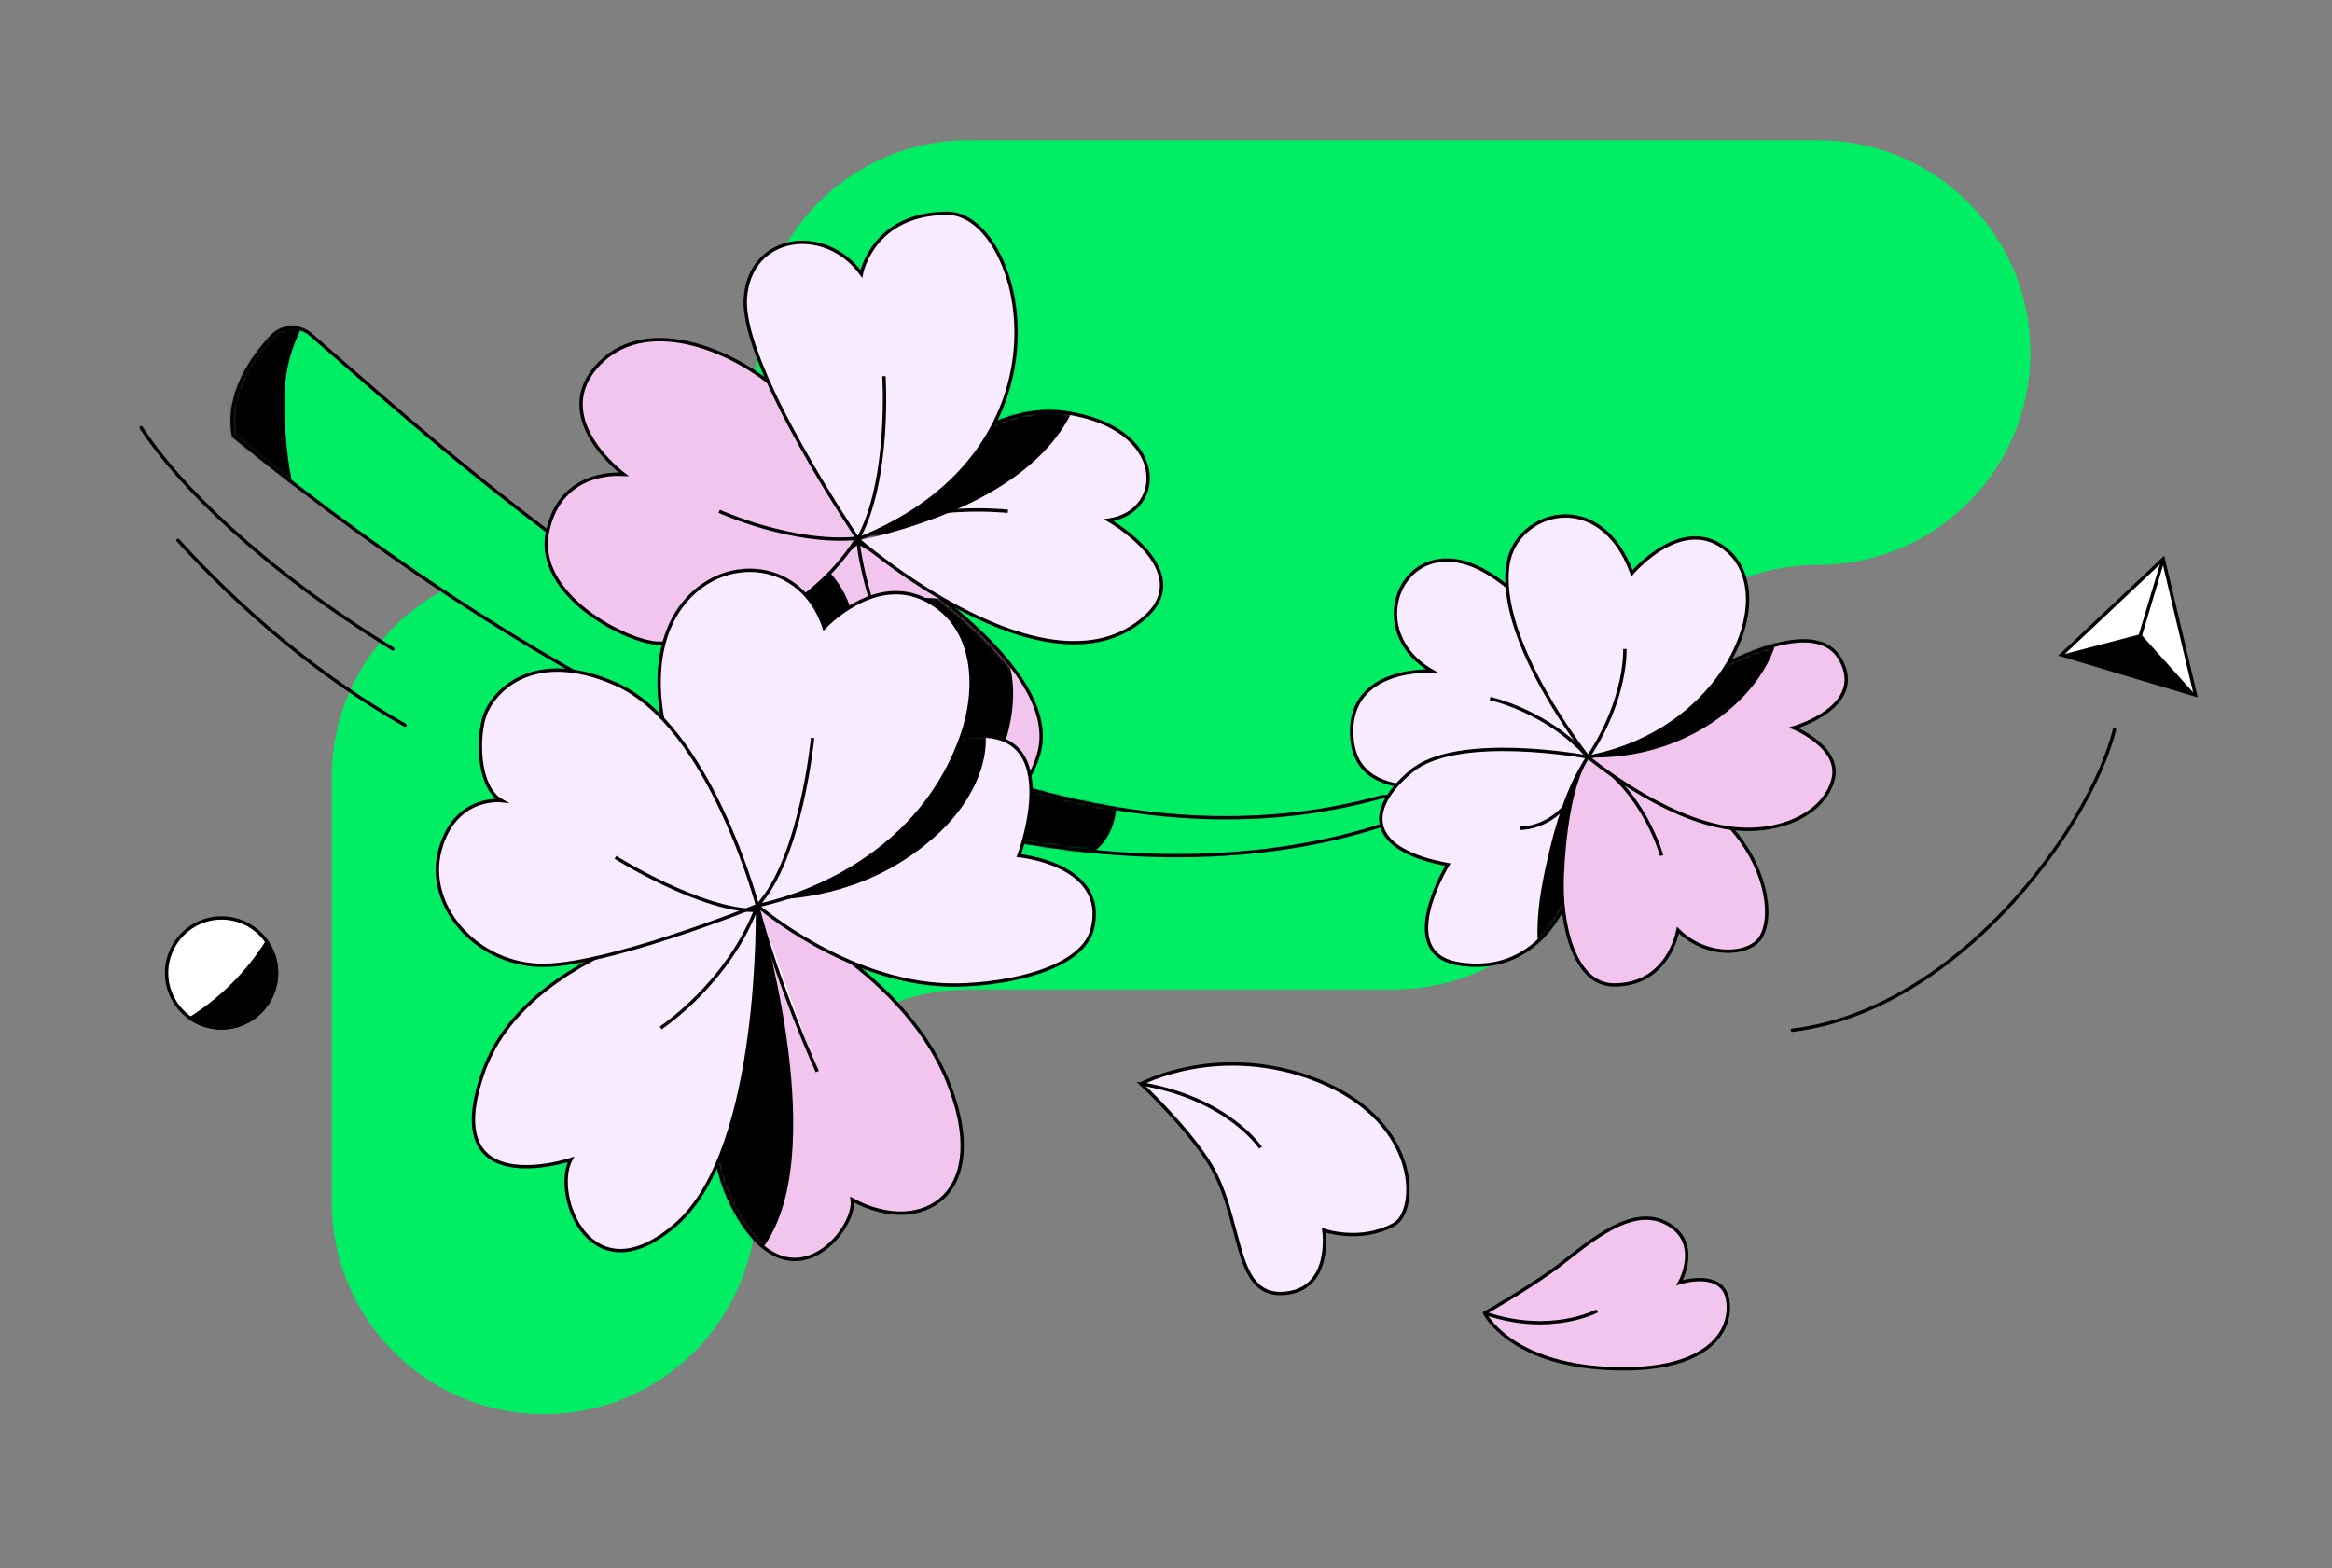 <svg width="696" height="468" viewBox="0 0 696 468" fill="none" xmlns="http://www.w3.org/2000/svg">
<rect x="0" y="0" width="696" height="468" fill="#808080" stroke="none"/>
<g clip-path="url(#clip0_3728_13068)">
<path d="M225.75 105.215C225.75 140.198 197.358 168.59 162.375 168.59C127.392 168.59 99 196.982 99 231.965V358.715C99 393.698 127.392 422.09 162.375 422.09C197.358 422.09 225.75 393.698 225.75 358.715C225.75 323.732 254.142 295.34 289.125 295.34H415.875C450.858 295.34 479.25 266.948 479.25 231.965C479.25 196.982 507.642 168.59 542.625 168.59C577.608 168.59 606 140.198 606 105.215C606 70.232 577.608 41.84 542.625 41.84H289.125C254.142 41.84 225.75 70.232 225.75 105.215Z" fill="#00ED64"/>
<g clip-path="url(#clip1_3728_13068)">
<path d="M66.131 306.789C75.192 306.789 82.539 299.443 82.539 290.381C82.539 281.319 75.192 273.973 66.131 273.973C57.069 273.973 49.723 281.319 49.723 290.381C49.723 299.443 57.069 306.789 66.131 306.789Z" fill="white" stroke="black" stroke-miterlimit="10"/>
<path d="M56.887 303.945C59.523 305.739 62.695 306.789 66.119 306.789C75.176 306.789 82.527 299.438 82.527 290.381C82.527 286.957 81.477 283.774 79.683 281.148C73.896 290.348 66.086 298.158 56.887 303.945Z" fill="black" stroke="black" stroke-miterlimit="10"/>
<path d="M42.121 127.658C53.3 144.744 77.934 169.4 117.259 193.706" stroke="black" stroke-linecap="round" stroke-linejoin="round"/>
<path d="M53.125 161.271C72.126 182.142 95.031 201.701 120.857 216.446" stroke="black" stroke-linecap="round" stroke-linejoin="round"/>
<path d="M645.632 166.818L650.445 187.121L655.247 207.423L635.262 201.439L615.277 195.445L630.46 181.137L645.632 166.818Z" fill="white" stroke="black" stroke-miterlimit="10"/>
<path d="M638.916 189.254L615.277 195.445L655.247 207.423L638.916 189.254Z" fill="black"/>
<path d="M638.094 191.977L645.63 166.818" stroke="black" stroke-miterlimit="10"/>
<path d="M534.953 307.478C583.674 301.659 623.567 247.622 631.071 217.836" stroke="black" stroke-linecap="round" stroke-linejoin="round"/>
<path d="M443.113 391.924C443.113 391.924 453.986 385.82 463 379.41C472.013 373.011 485.698 359.294 496.975 364.894C508.253 370.495 501.296 382.834 501.296 382.834C501.296 382.834 514.083 378.677 515.637 387.986C517.19 397.284 509.631 409.863 480.02 408.441C450.409 407.019 443.113 391.924 443.113 391.924Z" fill="#F2C5EE" stroke="black" stroke-miterlimit="10"/>
<path d="M476.695 391.256C476.695 391.256 462.759 398.738 443.113 391.923" stroke="black" stroke-miterlimit="10"/>
<path d="M340.539 323.482C340.539 323.482 353.064 335.11 360.371 346.223C371.31 362.883 367.59 386.762 382.729 386.051C397.869 385.34 395.112 367.182 395.112 367.182C395.112 367.182 405.898 371.021 416.06 365.464C423.509 361.395 424.132 333.141 390.452 321.425C362.405 311.668 340.55 323.482 340.55 323.482H340.539Z" fill="#F9EBFF" stroke="black" stroke-miterlimit="10"/>
<path d="M376.199 342.549C376.199 342.549 366.595 327.847 340.539 323.482L376.199 342.549Z" fill="#F9EBFF"/>
<path d="M376.199 342.549C376.199 342.549 366.595 327.847 340.539 323.482" stroke="black" stroke-miterlimit="10"/>
<path d="M69.722 130.172C274.658 296.681 396.799 251.898 419.015 244.077C441.221 236.256 412.354 237.831 412.354 237.831C283.048 274.06 142.147 142.555 92.726 99.84C89.324 96.897 84.194 97.138 81.109 100.419C75.235 106.687 67.403 117.713 69.711 130.161L69.722 130.172Z" fill="#00ED64" stroke="black" stroke-miterlimit="10"/>
<mask id="mask0_3728_13068" style="mask-type:luminance" maskUnits="userSpaceOnUse" x="69" y="97" width="359" height="159">
<path d="M69.722 130.172C274.658 296.681 396.799 251.898 419.015 244.077C441.221 236.256 412.354 237.831 412.354 237.831C283.048 274.06 142.147 142.555 92.726 99.84C89.324 96.897 84.194 97.138 81.109 100.419C75.235 106.687 67.403 117.713 69.711 130.161L69.722 130.172Z" fill="white"/>
</mask>
<g mask="url(#mask0_3728_13068)">
<path d="M64.656 67.789C68.812 70.316 135.462 57.857 133.296 58.579C131.13 59.301 85.986 81.332 84.553 116.073C82.901 155.78 100.885 179.408 100.885 179.408L40.656 129.56L64.656 67.789Z" fill="black" stroke="black" stroke-miterlimit="10"/>
</g>
<mask id="mask1_3728_13068" style="mask-type:luminance" maskUnits="userSpaceOnUse" x="69" y="97" width="359" height="159">
<path d="M69.722 130.172C274.658 296.681 396.799 251.898 419.015 244.077C441.221 236.256 412.354 237.831 412.354 237.831C283.048 274.06 142.147 142.555 92.726 99.84C89.324 96.897 84.194 97.138 81.109 100.419C75.235 106.687 67.403 117.713 69.711 130.161L69.722 130.172Z" fill="white"/>
</mask>
<g mask="url(#mask1_3728_13068)">
<path d="M265.872 189.732C265.872 189.732 334.436 209.411 332.937 238.76C331.439 268.108 296.763 253.395 296.763 253.395C296.763 253.395 290.255 280.217 269.526 275.754C248.797 271.28 246.763 219.978 265.872 189.743V189.732Z" fill="black" stroke="black" stroke-miterlimit="10"/>
<path d="M255.712 160.68C255.712 160.68 324.276 180.358 322.777 209.707C321.279 239.055 286.603 224.343 286.603 224.343C286.603 224.343 280.094 251.164 259.366 246.701C238.637 242.227 236.602 190.925 255.712 160.691V160.68Z" fill="black" stroke="black" stroke-miterlimit="10"/>
</g>
<path d="M256.073 161.864C256.073 161.864 318.237 196.846 310 225.057C301.763 253.268 271.419 230.931 271.419 230.931C271.419 230.931 259.004 255.292 239.763 246.388C216.912 235.821 227.041 185.634 256.073 161.854V161.864Z" fill="#F2C5EE" stroke="black" stroke-miterlimit="10"/>
<path d="M256.235 161.273C255.633 161.963 259.637 184.89 267.6 196.408" stroke="black" stroke-miterlimit="10"/>
<mask id="mask2_3728_13068" style="mask-type:luminance" maskUnits="userSpaceOnUse" x="227" y="161" width="84" height="88">
<path d="M255.592 161.929C255.592 161.929 317.756 196.911 309.519 225.122C301.283 253.332 270.939 230.996 270.939 230.996C270.939 230.996 258.414 255.597 239.282 246.452C220.15 237.318 224.056 185.994 255.592 161.918V161.929Z" fill="white"/>
</mask>
<g mask="url(#mask2_3728_13068)">
<path d="M216.367 277.364C216.367 277.364 185.673 225.985 197.574 188.487C208.567 153.845 249.905 155.934 254.641 187.12C254.641 187.12 274.615 171.576 290.629 183.478C306.643 195.39 303.023 216.928 295.344 231.061C270.349 277.091 216.367 277.353 216.367 277.353V277.364Z" fill="black" stroke="black" stroke-miterlimit="10"/>
</g>
<path d="M330.903 155.246C330.903 155.246 357.233 170.21 341.875 184.102C312.658 210.541 255.711 160.682 255.711 160.682C255.711 160.682 287.006 118.678 317.897 123.141C348.788 127.604 347.979 152.806 330.903 155.246Z" fill="#F9EBFF" stroke="black" stroke-miterlimit="10"/>
<path d="M300.811 152.608C300.811 152.608 272.786 149.458 255.711 160.681" stroke="black" stroke-miterlimit="10"/>
<mask id="mask3_3728_13068" style="mask-type:luminance" maskUnits="userSpaceOnUse" x="255" y="122" width="88" height="39">
<path d="M255.711 160.682C255.711 160.682 287.006 118.678 317.897 123.141C348.788 127.604 347.979 152.806 330.903 155.246" fill="white"/>
</mask>
<g mask="url(#mask3_3728_13068)">
<path d="M254.518 161.273C254.518 161.273 244.881 111.961 254.463 93.891C263.455 76.914 282.499 75.831 286.207 93.825C286.207 93.825 300.57 82.996 314.156 90.358C328.113 97.916 335.059 143.618 254.518 161.273Z" fill="black" stroke="black" stroke-miterlimit="10"/>
</g>
<path d="M186.206 141.616C186.206 141.616 163.202 124.618 178.888 108.505C193.929 93.06 221.56 105.661 234.161 118.262C246.762 130.864 255.699 160.683 255.699 160.683C255.699 160.683 238.558 191.978 196.696 191.978C187.759 191.978 159.362 177.867 163.432 158.626C167.501 139.385 186.195 141.616 186.195 141.616H186.206Z" fill="#F2C5EE" stroke="black" stroke-miterlimit="10"/>
<path d="M214.656 152.609C214.656 152.609 236.194 162.465 255.709 160.682" stroke="black" stroke-miterlimit="10"/>
<path d="M256.083 160.901C256.083 160.901 221.156 109.456 222.457 89.045C223.672 69.88 246.293 66.85 257.067 81.727C257.067 81.727 260.404 63.656 282.806 63.656C305.208 63.656 323.662 133.915 256.083 160.901Z" fill="#F9EBFF" stroke="black" stroke-miterlimit="10"/>
<path d="M263.816 112.268C263.816 112.268 265.85 143.115 256.082 160.89" stroke="black" stroke-miterlimit="10"/>
<path d="M473.982 225.964C473.982 225.964 470.876 186.595 443.496 170.691C419.519 156.755 405.462 187.7 427.405 200.301C427.405 200.301 402.498 198.847 403.428 219.389C404.358 239.932 429.276 238.16 473.982 225.964Z" fill="#F9EBFF" stroke="black" stroke-miterlimit="10"/>
<path d="M444.711 208.484C444.711 208.484 461.786 212.138 473.972 225.964" stroke="black" stroke-miterlimit="10"/>
<path d="M473.982 225.963C473.982 225.963 434.964 218.623 421.148 230.218C407.333 241.813 408.142 253.605 432.12 258.068C432.12 258.068 415.821 284.54 435.358 287.657C463.82 292.208 476.476 260.376 473.982 225.952V225.963Z" fill="#F9EBFF" stroke="black" stroke-miterlimit="10"/>
<path d="M453.656 247.195C453.656 247.195 469.102 247.917 473.98 225.963" stroke="black" stroke-miterlimit="10"/>
<mask id="mask4_3728_13068" style="mask-type:luminance" maskUnits="userSpaceOnUse" x="412" y="223" width="63" height="66">
<path d="M473.982 225.963C473.982 225.963 434.964 218.623 421.148 230.218C407.333 241.813 408.142 253.605 432.12 258.068C432.12 258.068 415.821 284.54 435.358 287.657C463.82 292.208 476.476 260.376 473.982 225.952V225.963Z" fill="white"/>
</mask>
<g mask="url(#mask4_3728_13068)">
<path d="M475.416 224.617C474.114 223.468 505.432 232.405 522.026 256.459C531.323 269.936 533.303 287.766 527.375 295.762C522.715 302.041 507.127 300.925 498.497 289.527C495.445 297.807 487.722 307.663 473.425 305.65C459.435 303.67 457.575 281.618 460.583 265.101C466.676 231.672 475.427 224.628 475.427 224.628L475.416 224.617Z" fill="black" stroke="black" stroke-miterlimit="10"/>
</g>
<path d="M473.983 225.963C472.768 225.154 499.995 229.004 516.654 247.195C525.985 257.39 529.715 272.07 525.679 279.453C522.517 285.24 509.336 286.126 500.804 277.583C499.207 284.868 493.891 294.002 481.705 293.969C469.771 293.936 465.658 275.701 466.26 261.536C467.474 232.876 473.983 225.963 473.983 225.963Z" fill="#F2C5EE" stroke="black" stroke-miterlimit="10"/>
<path d="M495.927 255.377C495.927 255.377 490.644 235.72 473.984 225.963" stroke="black" stroke-miterlimit="10"/>
<path d="M473.98 225.963C473.98 225.963 496.098 244.559 516.652 247.195C531.387 249.088 544.852 242.623 547.171 232.253C549.271 222.911 535.346 217.223 535.346 217.223C535.346 217.223 557.366 210.923 549.206 196.702C541.035 182.482 511.303 199.743 498.396 207.269C486.571 214.161 473.98 225.963 473.98 225.963Z" fill="#F2C5EE" stroke="black" stroke-miterlimit="10"/>
<mask id="mask5_3728_13068" style="mask-type:luminance" maskUnits="userSpaceOnUse" x="473" y="191" width="79" height="57">
<path d="M473.98 225.963C473.98 225.963 495.923 246.889 516.652 247.195C537.381 247.502 547.991 241.792 547.171 232.253C546.351 222.715 535.346 217.223 535.346 217.223C535.346 217.223 557.366 210.923 549.206 196.702C541.035 182.482 511.303 199.743 498.396 207.269C486.571 214.161 473.98 225.963 473.98 225.963Z" fill="white"/>
</mask>
<g mask="url(#mask5_3728_13068)">
<path d="M474.891 225.536C473.086 221.872 455.573 185.315 463.219 164.958C465.593 158.657 471.893 154.424 478.916 154.424C486.584 154.424 495.587 159.838 497.818 175.021L497.96 175.962L498.704 175.371C498.792 175.306 507.313 168.644 515.878 168.644C520.603 168.644 524.486 170.668 527.418 174.66C531.662 180.447 531.608 188.662 527.287 197.205C520.133 211.305 501.395 225.536 475.645 225.536C475.394 225.536 475.142 225.536 474.88 225.536H474.891Z" fill="black"/>
<path d="M478.914 154.972C483.169 154.972 487.074 156.569 490.214 159.588C493.856 163.088 496.296 168.448 497.28 175.11L497.554 176.98L499.041 175.81C499.129 175.744 507.508 169.203 515.876 169.203C520.415 169.203 524.156 171.15 526.979 175C531.092 180.612 531.026 188.63 526.804 196.976C519.726 210.934 501.174 225.012 475.654 225.012C475.512 225.012 475.37 225.012 475.239 225.012C474.112 222.704 469.955 213.909 466.597 203.266C461.467 187.033 460.482 173.863 463.742 165.177C466.028 159.085 472.132 154.993 478.925 154.993M478.925 153.9C471.957 153.9 465.241 158.056 462.714 164.795C454.521 186.606 474.561 226.106 474.561 226.106C474.932 226.106 475.293 226.106 475.665 226.106C515.931 226.106 540.28 191.288 527.876 174.355C524.452 169.684 520.153 168.109 515.898 168.109C507.026 168.109 498.385 174.957 498.385 174.957C496.175 159.982 487.37 153.889 478.936 153.889L478.925 153.9Z" fill="black"/>
</g>
<path d="M473.982 225.964C473.982 225.964 446.438 191.288 450.092 168.273C452.586 152.565 477.635 145.116 487.064 171.095C487.064 171.095 502.619 152.609 515.844 164.587C531.53 178.807 514.203 218.383 473.982 225.964Z" fill="#F9EBFF" stroke="black" stroke-miterlimit="10"/>
<path d="M473.98 225.963C485.663 208.483 484.952 193.705 484.952 193.705" stroke="black" stroke-miterlimit="10"/>
<path d="M226.046 270.266C226.046 270.266 268.564 288.15 282.664 322.29C296.764 356.429 275.193 369.436 254.355 358.059C255.712 366.996 234.983 392.604 218.323 359.274C201.664 325.943 226.046 270.266 226.046 270.266Z" fill="#F2C5EE" stroke="black" stroke-miterlimit="10"/>
<path d="M243.932 319.84C243.932 319.84 232.555 295.064 226.047 270.266L243.932 319.84Z" fill="white"/>
<path d="M243.932 319.84C243.932 319.84 232.555 295.064 226.047 270.266" stroke="black" stroke-miterlimit="10"/>
<mask id="mask6_3728_13068" style="mask-type:luminance" maskUnits="userSpaceOnUse" x="212" y="270" width="76" height="106">
<path d="M226.046 270.266C226.046 270.266 268.564 288.15 282.664 322.29C296.764 356.429 275.193 369.436 254.355 358.059C255.712 366.996 234.983 392.604 218.323 359.274C201.664 325.943 226.046 270.266 226.046 270.266Z" fill="white"/>
</mask>
<g mask="url(#mask6_3728_13068)">
<path d="M225.555 269.98C225.555 269.98 247.421 340.579 228.596 370.19C209.77 399.801 189.37 372.29 192.006 360.279C192.006 360.279 156.127 384.749 158.96 341.541C161.793 298.333 225.566 269.98 225.566 269.98H225.555Z" fill="black" stroke="black" stroke-miterlimit="10"/>
</g>
<path d="M226.045 270.266C226.045 270.266 227.675 342.395 202.068 365.159C176.46 387.922 164.679 356.626 170.367 346.06C170.367 346.06 130.124 359.427 144.355 319.621C158.576 279.815 226.056 270.277 226.056 270.277L226.045 270.266Z" fill="#F9EBFF" stroke="black" stroke-miterlimit="10"/>
<path d="M197.188 306.79C197.188 306.79 217.512 293.434 226.044 270.266" stroke="black" stroke-miterlimit="10"/>
<path d="M226.047 270.265C226.047 270.265 252.289 292.996 282.665 293.97C296.47 294.407 322.799 290.382 326.026 277.179C330.741 257.883 304.083 255.378 304.083 255.378C304.083 255.378 321.563 209.129 280.106 221.906C238.648 234.671 226.047 270.276 226.047 270.276V270.265Z" fill="#F9EBFF" stroke="black" stroke-miterlimit="10"/>
<mask id="mask7_3728_13068" style="mask-type:luminance" maskUnits="userSpaceOnUse" x="226" y="219" width="101" height="76">
<path d="M226.047 270.265C226.047 270.265 252.289 292.996 282.665 293.97C296.47 294.407 322.799 290.382 326.026 277.179C330.741 257.883 304.083 255.378 304.083 255.378C304.083 255.378 321.563 209.129 280.106 221.906C238.648 234.671 226.047 270.276 226.047 270.276V270.265Z" fill="white"/>
</mask>
<g mask="url(#mask7_3728_13068)">
<path d="M202.714 264.949C202.714 264.949 191.01 214.215 210.874 186.343C229.218 160.594 262.888 173.359 258.49 200.443C258.49 200.443 279.175 192.906 289.261 207.039C299.335 221.172 290.595 238.039 280.466 247.698C247.486 279.136 202.714 264.949 202.714 264.949Z" fill="black" stroke="black" stroke-miterlimit="10"/>
</g>
<path d="M226.048 270.265C226.048 270.265 192.346 230.579 197.191 196.702C201.665 165.407 237.435 161.283 245.967 187.35C245.967 187.35 260.876 171.149 276.322 179.069C291.767 186.989 291.745 206 287.184 219.225C272.329 262.301 226.048 270.265 226.048 270.265Z" fill="#F9EBFF" stroke="black" stroke-miterlimit="10"/>
<path d="M242.531 220.242C242.531 220.242 239.053 256.449 226.047 270.265" stroke="black" stroke-miterlimit="10"/>
<path d="M226.046 270.264C226.046 270.264 211.891 216.522 183.691 204.107C158.664 193.092 146.391 206.853 144.356 214.575C142.321 222.298 143.142 235.304 149.639 238.958C149.639 238.958 135.824 237.328 131.35 253.594C126.876 269.848 141.512 287.23 160.611 288.094C179.71 288.958 226.046 270.264 226.046 270.264Z" fill="#F9EBFF" stroke="black" stroke-miterlimit="10"/>
<path d="M183.68 255.891C183.68 255.891 209.506 272.102 226.056 271.719" stroke="black" stroke-miterlimit="10"/>
</g>
</g>
<defs>
<clipPath id="clip0_3728_13068">
<rect width="696" height="468" fill="white"/>
</clipPath>
<clipPath id="clip1_3728_13068">
<rect width="616" height="351.098" fill="white" transform="translate(40 58)"/>
</clipPath>
</defs>
</svg>
